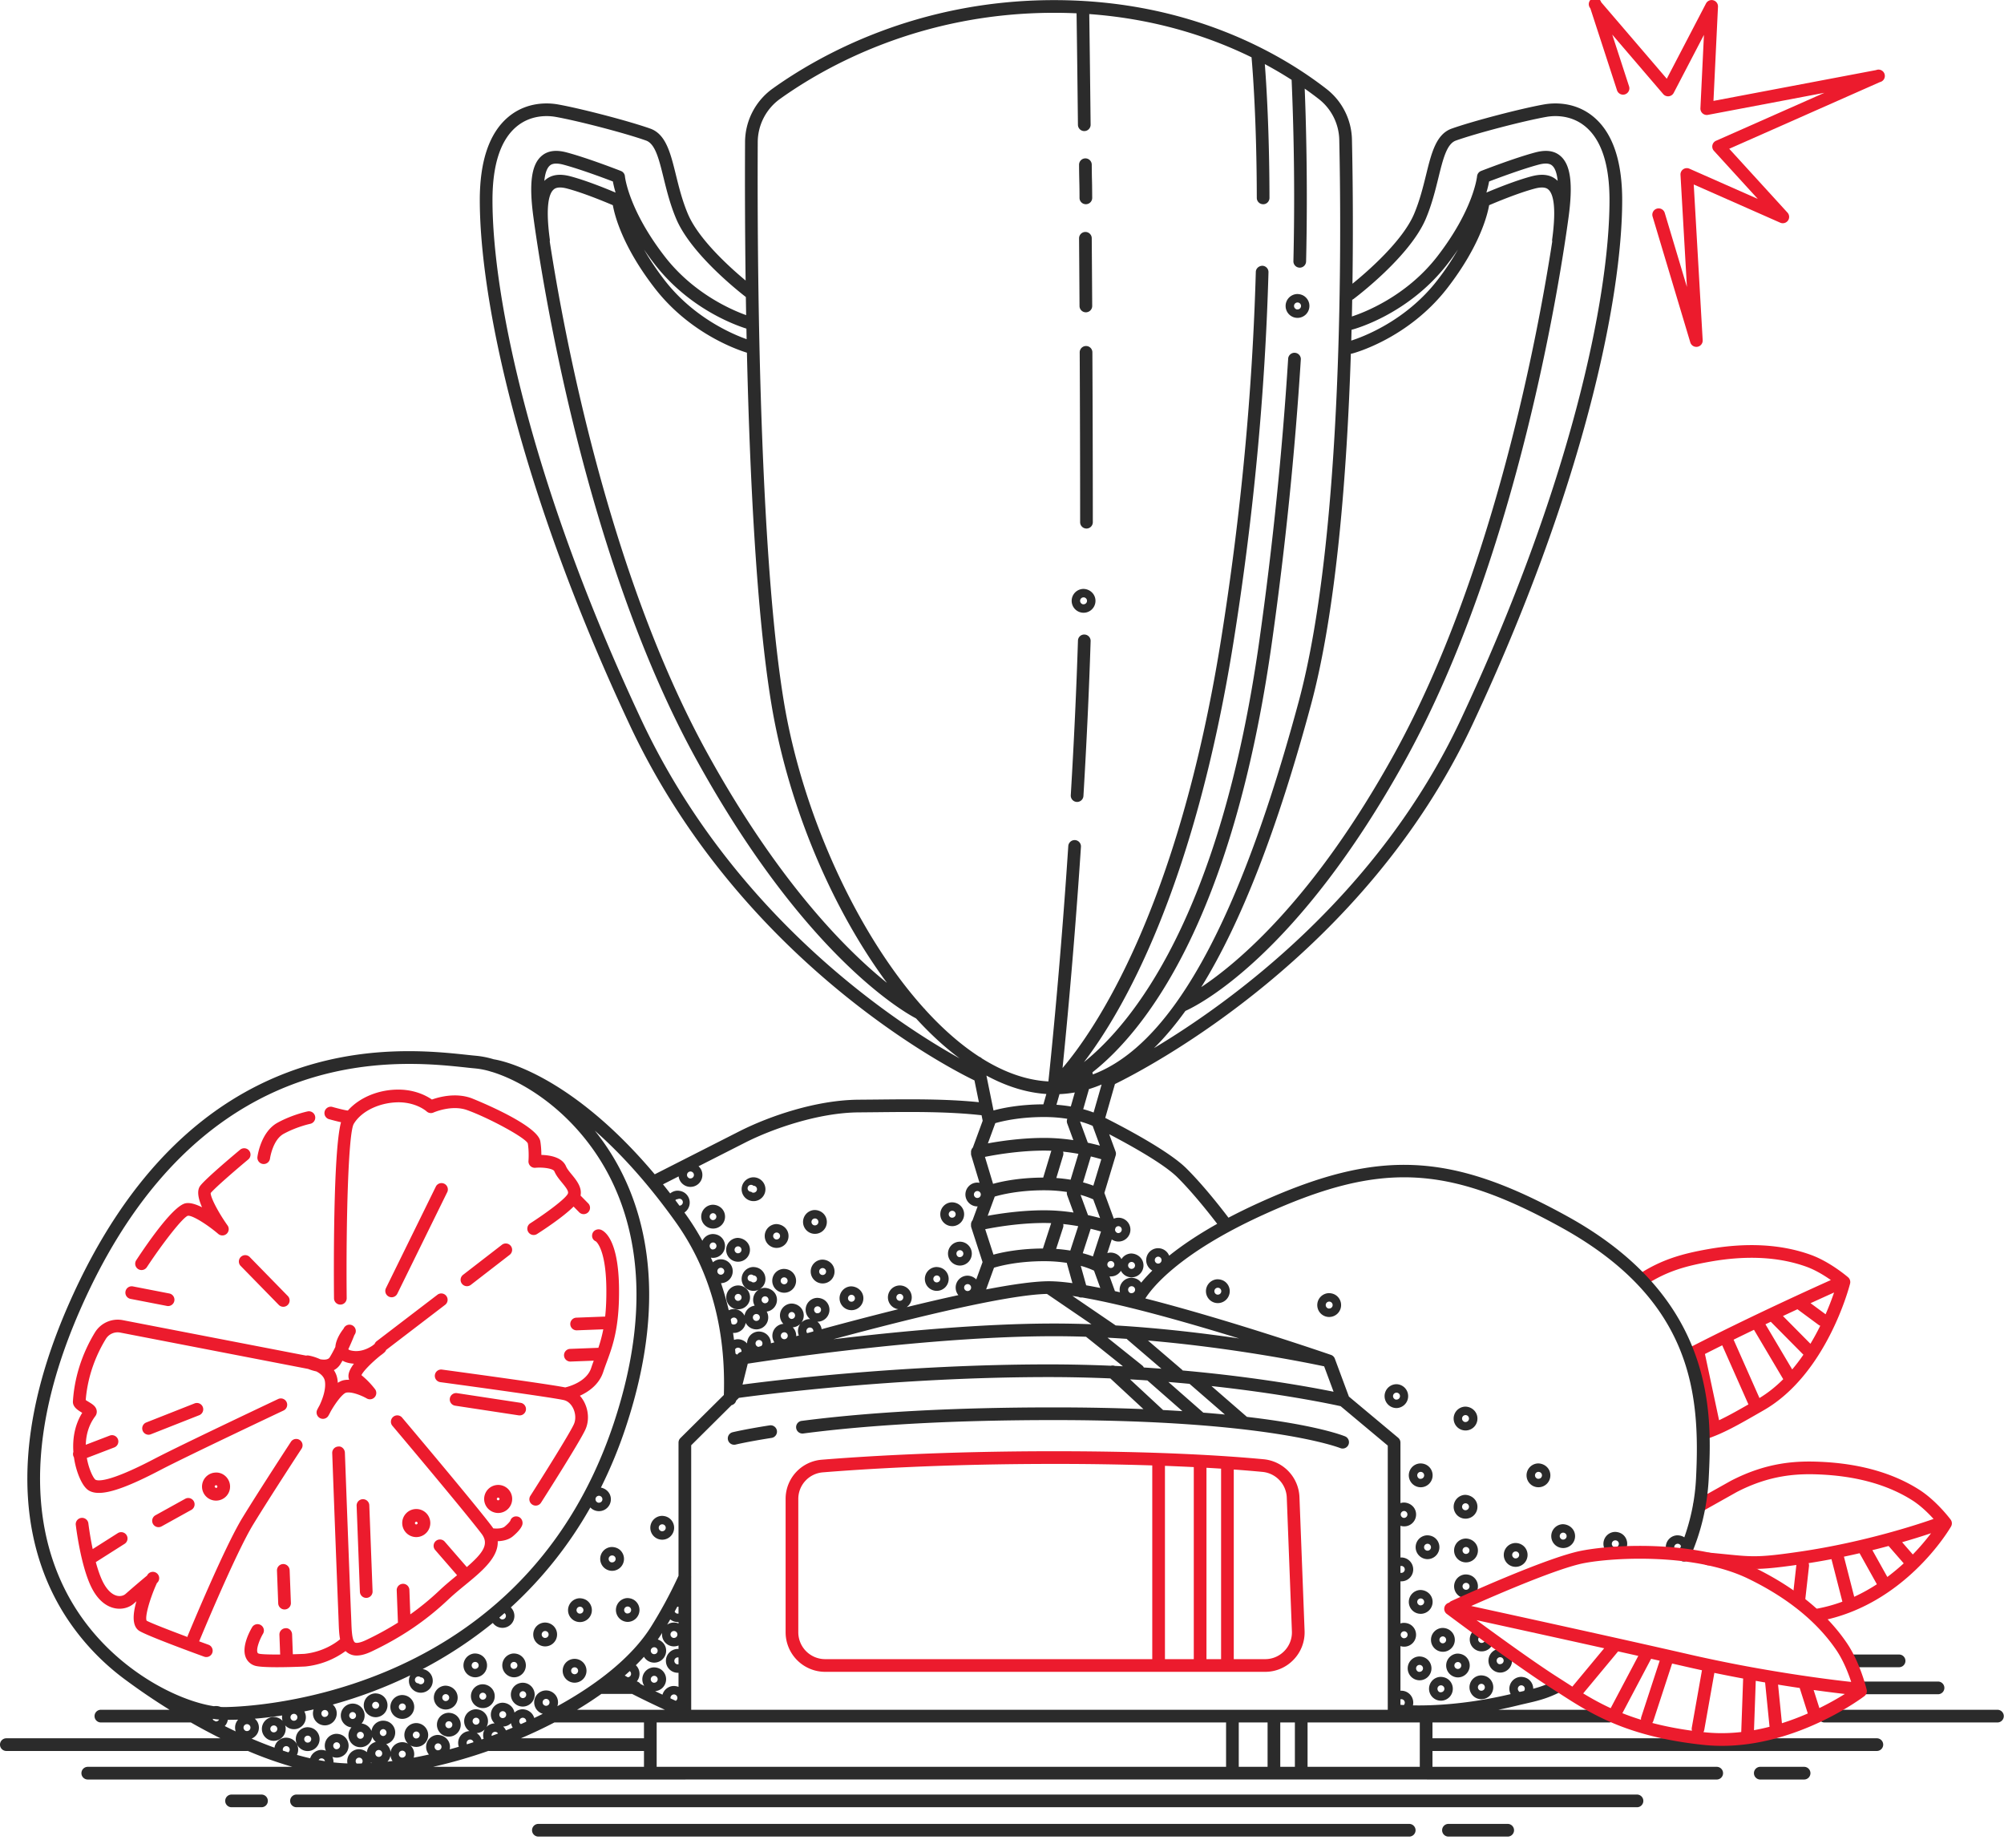 <svg viewBox="0 0 167 154" xmlns="http://www.w3.org/2000/svg" fill-rule="evenodd" clip-rule="evenodd" stroke-linejoin="round" stroke-miterlimit="1.414"><path d="M105.424 139.296H68.761a3.297 3.297 0 0 1-3.293-3.294v-11.098a3.268 3.268 0 0 1 3.021-3.282c3.237-.263 10.056-.706 19.351-.706 8.57 0 14.232.364 17.472.669a3.295 3.295 0 0 1 2.977 3.179l.427 11.134a3.27 3.27 0 0 1-.928 2.397 3.264 3.264 0 0 1-2.364 1.001zm-66.523-8.729c1.39-1.206 1.873-1.925 1.225-2.78-1.446-1.906-7.388-8.947-7.448-9.018a.53.53 0 0 1 .808-.682c.245.29 6.019 7.133 7.482 9.061.05.066.096.131.137.195.313.031.754.021.958-.152.377-.315.463-.483.464-.485.079-.281.364-.42.643-.339.281.079.436.396.356.677-.042.147-.199.467-.784.958-.363.304-.852.397-1.265.41.072 1.365-1.377 2.553-2.69 3.631-.484.397-.984.807-1.436 1.235-1.878 1.772-3.909 3.147-6.389 4.324-.473.224-.883.336-1.235.336a1.287 1.287 0 0 1-.93-.373 6.854 6.854 0 0 1-3.351 1.286c-.453.021-1.433.06-2.348.06-.816 0-1.581-.031-1.874-.132a1.2 1.2 0 0 1-.765-.741c-.333-.925.416-2.236.569-2.489a.53.53 0 0 1 .905.547c-.276.458-.596 1.262-.479 1.584.013.037.031.071.117.1.185.058.9.079 1.776.072l-.062-1.641a.529.529 0 0 1 .508-.549c.291-.035.537.217.548.509l.063 1.661c.324-.008.65-.02.963-.034 1.607-.17 2.659-.952 2.974-1.218-.084-.428-.101-.921-.119-1.426l-.016-.425a4559.13 4559.13 0 0 1-.521-13.658.527.527 0 0 1 .508-.547c.278-.045.537.216.548.509.004.119.443 11.976.52 13.648l.017.436c.023.667.056 1.581.307 1.735.105.062.402.043.924-.205a25.54 25.54 0 0 0 2.653-1.45l-.102-2.687a.527.527 0 0 1 .507-.548.526.526 0 0 1 .549.508l.077 2.037a22.414 22.414 0 0 0 2.432-1.998c.471-.445.976-.86 1.466-1.262l-1.827-2.104a.528.528 0 1 1 .797-.693l1.84 2.117zm63.913-8.128v15.8h2.61c.61 0 1.181-.242 1.606-.68a2.217 2.217 0 0 0 .629-1.625l-.427-11.135a2.236 2.236 0 0 0-2.019-2.161c-.688-.065-1.486-.133-2.399-.199zm-6.792-.342a254.557 254.557 0 0 0-8.182-.124c-9.258 0-16.044.44-19.265.702a2.22 2.22 0 0 0-2.05 2.229v11.098a2.239 2.239 0 0 0 2.236 2.237h27.261v-16.142zm1.057.036v16.106h2.403v-16.002c-.751-.037-1.551-.072-2.403-.104zm3.46.161v15.945h1.218v-15.872c-.389-.025-.794-.05-1.218-.073zm-84.921 14.097a.551.551 0 0 1 .032-.11c.124-.3 3.048-7.368 4.556-9.827 1.49-2.433 4.034-6.317 4.059-6.357a.53.53 0 0 1 .884.579c-.026.039-2.56 3.911-4.042 6.33-1.464 2.388-4.45 9.607-4.48 9.678a.552.552 0 0 1-.034.069c.305.112.573.211.781.286a.528.528 0 1 1-.361.994c-.461-.167-4.536-1.651-5.369-2.127-.646-.371-.596-1.373-.276-2.491l-.191.171c-.415.373-1.009.528-1.59.416-.56-.108-1.357-.503-1.979-1.769-.895-1.825-1.281-5.077-1.298-5.215a.53.53 0 0 1 1.05-.122c.003.018.12 1.009.365 2.171l2.091-1.327a.528.528 0 1 1 .566.892l-2.398 1.522c.159.587.35 1.157.573 1.612.336.684.773 1.11 1.23 1.199.258.048.512-.012.682-.165a83.616 83.616 0 0 1 1.789-1.528.528.528 0 1 1 .819.625c-.608 1.335-1.016 2.831-.857 3.139.391.211 2.002.832 3.398 1.355zm145.512-9.834c-.434-.478-1.073-1.108-1.771-1.551-2.037-1.293-4.627-2.017-7.698-2.153-1.879-.085-4.169.026-6.938 1.466l-2.865 1.608a.53.53 0 0 1-.517-.923l2.88-1.615c3.005-1.563 5.469-1.685 7.486-1.592 3.258.145 6.023.923 8.218 2.317 1.433.909 2.578 2.43 2.626 2.494.126.17.139.398.034.581-.155.268-3.878 6.574-10.989 7.884a.53.53 0 0 1-.616-.423.528.528 0 0 1 .424-.615 12.956 12.956 0 0 0 2.128-.585l-.894-3.484a.56.56 0 0 1-.012-.059 55.77 55.77 0 0 1-1.908.333c.03.077.042.162.032.25l-.341 3.039a.53.53 0 0 1-1.05-.119l.338-3.019c-1.691.24-2.67.331-3.537.331-.74 0-1.398-.066-2.348-.161-.43-.044-.921-.093-1.51-.146a.527.527 0 0 1-.48-.572.533.533 0 0 1 .573-.48c.594.053 1.09.103 1.522.146 2.113.212 2.681.269 6.082-.229 5.513-.807 10.11-2.362 11.131-2.723zM23.712 134.1a.53.53 0 0 1-.528-.509l-.103-2.728a.528.528 0 0 1 .508-.548.537.537 0 0 1 .548.508l.104 2.729a.528.528 0 0 1-.508.547l-.021.001zm6.808-.965a.528.528 0 0 1-.528-.509l-.272-7.14a.529.529 0 1 1 1.056-.041l.272 7.142a.528.528 0 0 1-.508.548h-.02zm125.887-1.136l-1.442-2.585c-.422.097-.857.193-1.304.287l.001.003.856 3.339c.676-.31 1.306-.665 1.889-1.044zm2.236-1.742l-1.261-1.447a65.91 65.91 0 0 1-1.35.349l1.246 2.232c.495-.37.951-.754 1.365-1.134zm2.279-2.51a59.47 59.47 0 0 1-2.411.748l.89 1.023a19.037 19.037 0 0 0 1.521-1.771zm-126.232.323a1.172 1.172 0 0 1-1.17-1.125 1.165 1.165 0 0 1 .311-.839 1.16 1.16 0 0 1 .814-.374 1.164 1.164 0 0 1 1.213 1.124 1.17 1.17 0 0 1-1.124 1.212l-.044.002zm-21.48-.827a.529.529 0 0 1-.257-.991l2.504-1.387a.529.529 0 0 1 .512.924l-2.504 1.388a.524.524 0 0 1-.255.066zm21.478-.455h-.003c-.054.003-.11.064-.108.117.003.062.058.122.117.108a.114.114 0 0 0 .108-.117c-.003-.051-.061-.108-.114-.108zm6.829-.727a1.172 1.172 0 0 1-1.17-1.125 1.17 1.17 0 0 1 1.963-.902 1.171 1.171 0 0 1-.75 2.026l-.043.001zm5.585-10.462c.379-.09 1.795-.497 2.164-1.622.067-.206.139-.406.212-.607l-1.938.074-.02.001a.529.529 0 0 1-.02-1.057l2.364-.09c.153-.454.295-.949.409-1.54l-2.191.083-.021.001a.528.528 0 0 1-.019-1.056l2.388-.091c.072-.667.109-1.446.098-2.383-.041-3.312-.87-3.88-.878-3.886-.27-.11-.378-.409-.267-.679.11-.27.44-.388.71-.279.337.139 1.442.895 1.492 4.83.041 3.308-.524 4.837-1.023 6.187-.101.275-.201.543-.292.821-.344 1.051-1.218 1.654-1.947 1.986.149.166.278.356.383.568.356.722.386 1.559.08 2.239-.471 1.045-3.568 5.895-3.7 6.101a.524.524 0 0 1-.729.162.528.528 0 0 1-.16-.73c.885-1.386 3.261-5.158 3.626-5.967.175-.389.15-.901-.065-1.336-.103-.206-.337-.568-.764-.672l-.008-.002-.017-.004c-.904-.204-7.107-1.063-10.276-1.491a.527.527 0 0 1-.453-.594.526.526 0 0 1 .594-.453c.368.05 8.749 1.181 10.268 1.486zm-29.101 9.431c-.294 0-.574-.11-.792-.311a1.17 1.17 0 0 1 .749-2.026c.635-.04 1.19.48 1.214 1.124.012.312-.098.61-.311.839a1.16 1.16 0 0 1-.814.373l-.046.001zm23.514-.251h-.003a.114.114 0 0 0-.109.117c.003.062.06.118.117.108a.113.113 0 0 0 .108-.117c-.002-.051-.061-.107-.113-.108zm-10.297-12.802a.534.534 0 0 1 .172-.23l5.084-3.886a.529.529 0 0 1 .642.839l-4.939 3.777a.536.536 0 0 1-.13.193c-.017.015-.142.132-.352.278-.763.617-1.435 1.31-1.575 1.629a7.047 7.047 0 0 1 1.138 1.174.529.529 0 0 1-.692.768c-.41-.236-1.233-.576-1.705-.487-.291.055-.88.819-1.308 1.577-.107.217-.189.353-.2.372a.53.53 0 0 1-.925-.51c.047-.095.117-.229.205-.386.245-.515.552-1.355.441-2.01-.064-.379-.382-.638-.71-.808a4.189 4.189 0 0 1-.684-.208l-15.655-3.028a1.149 1.149 0 0 0-1.209.535c-.67 1.096-1.495 2.858-1.672 5.083.07.05.169.11.237.15.313.19.608.369.673.706a.622.622 0 0 1-.116.494c-.561.741-.77 1.585-.789 2.378l1.996-.765a.527.527 0 1 1 .378.987l-2.287.877c.168.946.535 1.67.716 1.81.165.1 1.032.294 4.895-1.727 2.247-1.176 10.255-4.956 10.336-4.995a.529.529 0 0 1 .451.957c-.08.038-8.069 3.809-10.297 4.974-2.457 1.286-4.072 1.893-5.097 1.893-.347 0-.627-.07-.85-.207-.557-.341-.999-1.5-1.174-2.431a7.65 7.65 0 0 1-.054-.326.528.528 0 0 1-.047-.451c-.064-.914.037-2.133.737-3.258l-.019-.011c-.35-.213-.787-.478-.756-.952.161-2.521 1.088-4.512 1.837-5.738a2.226 2.226 0 0 1 2.312-1.021l15.284 2.956a.515.515 0 0 1 .218-.006 3.976 3.976 0 0 1 .696.199c.085.032.174.069.264.111.338.059.659.043.784-.156.164-.262.327-.569.474-.871.049-.695.561-1.367.684-1.519a.528.528 0 1 1 .905.521c-.014.037-.219.568-.511 1.192a.49.49 0 0 0 .219.099c.751.183 1.426-.154 1.791-.398l.184-.144zm-13.215 11.771h-.004a.115.115 0 0 0-.108.117c.003.053.067.086.116.108a.115.115 0 0 0 .079-.035.11.11 0 0 0 .029-.081v-.001a.112.112 0 0 0-.112-.108zm134.568-17.095c-.525-.369-1.268-.831-2.028-1.106-2.271-.821-4.957-.967-7.982-.435-2.092.368-3.642.801-5.378 1.922a.53.53 0 0 1-.574-.888c1.878-1.213 3.6-1.694 5.769-2.075 3.21-.563 6.078-.402 8.524.482 1.596.577 3.043 1.815 3.104 1.867a.527.527 0 0 1 .167.53c-.077.308-1.972 7.551-7.198 10.552l-.283.162c-1.801 1.036-3.102 1.783-4.527 2.247a.53.53 0 0 1-.327-1.005c.143-.047.286-.097.429-.151l-1.183-5.544a.529.529 0 0 1-.164-.993c4.96-2.548 10.342-4.979 11.651-5.565zM12.378 119.541a.529.529 0 0 1-.194-1.02l4.03-1.59a.527.527 0 1 1 .388.983l-4.031 1.589a.506.506 0 0 1-.193.038zm131.141-7.451c-.479.238-.961.479-1.44.723l1.178 5.519c.743-.352 1.528-.792 2.445-1.318l-2.183-4.924zm-100.222 5.841a.539.539 0 0 1-.08-.006l-5.288-.804a.528.528 0 1 1 .16-1.045l5.287.804a.528.528 0 0 1-.079 1.051zm102.867-7.134c-.554.267-1.122.542-1.697.825l2.155 4.861c.729-.44 1.389-.977 1.982-1.57l-.025-.039-2.415-4.077zm-118.342 3.362c.141.211.246.456.294.74.017.104.029.211.034.317.167-.11.339-.189.514-.222.139-.027.284-.038.43-.031a.885.885 0 0 1-.056-.323c.004-.31.186-.664.455-1.017a2.9 2.9 0 0 1-.501-.077 1.783 1.783 0 0 1-.452-.176c-.057.1-.114.195-.172.288a1.356 1.356 0 0 1-.546.501zm119.743-4.031l-.444.211 2.229 3.761c.336-.397.647-.809.934-1.227l-.01-.01-2.709-2.735zm2.221-1.042l-1.207.564 2.29 2.313c.307-.509.579-1.016.82-1.503a.521.521 0 0 1-.144-.075l-1.759-1.299zm3.053-1.395a282.5 282.5 0 0 0-1.958.89l1.252.924a23.06 23.06 0 0 0 .706-1.814zM23.607 108.88a.524.524 0 0 1-.378-.159l-3.198-3.271a.53.53 0 0 1 .756-.739l3.197 3.271a.528.528 0 0 1-.377.898zm-9.592-.06a.51.51 0 0 1-.102-.01l-3.037-.589a.528.528 0 0 1-.418-.619.524.524 0 0 1 .62-.419l3.037.59a.529.529 0 0 1-.1 1.047zm14.352-.121h-.004a.529.529 0 0 1-.529-.523c-.02-2.125-.08-12.226.584-14.674-.35-.075-.751-.184-1.027-.261a.53.53 0 0 1 .288-1.018c.505.144 1.145.299 1.311.306.968-1.097 2.609-1.778 4.321-1.743 1.333.028 2.252.53 2.682.826.596-.212 1.968-.586 3.278-.118.055.019 5.524 2.182 5.756 3.599.067.41.086.818.086 1.135.694.016 1.732.178 2.06.959.084.2.282.442.474.675.378.461.873 1.064.731 1.751l.659.67a.529.529 0 0 1-.754.74l-.484-.492c-.883.887-2.631 2.022-3.035 2.28a.528.528 0 1 1-.568-.89c1.127-.721 2.838-1.953 3.112-2.436.107-.189-.053-.435-.478-.952-.24-.293-.488-.594-.632-.938-.099-.237-.944-.355-1.583-.296a.53.53 0 0 1-.575-.57c0-.008.061-.75-.056-1.465-.248-.509-3.328-2.155-5.067-2.775-1.291-.459-2.775.198-2.79.205a.53.53 0 0 1-.578-.094c-.03-.027-.824-.727-2.261-.757-1.59-.014-3.159.706-3.81 1.802-.447.763-.65 7.982-.587 14.521a.528.528 0 0 1-.524.533zm4.269-.612a.527.527 0 0 1-.473-.762l4.174-8.493a.53.53 0 0 1 .948.466l-4.175 8.493a.527.527 0 0 1-.474.296zm6.276-.922a.529.529 0 0 1-.324-.947l3.238-2.503a.528.528 0 1 1 .646.837l-3.237 2.503a.528.528 0 0 1-.323.11zm-27.117-1.345a.528.528 0 0 1-.441-.819c1.126-1.711 3.162-4.603 4.142-4.75.38-.06.86.097 1.342.341-.326-.738-.451-1.403-.148-1.797.496-.644 3.032-2.762 3.32-3.001a.527.527 0 1 1 .676.812c-1.021.85-2.736 2.33-3.128 2.796-.016.365.625 1.602 1.404 2.7a.528.528 0 0 1-.774.707c-.89-.762-2.149-1.563-2.535-1.513-.456.164-2.142 2.351-3.416 4.286a.528.528 0 0 1-.442.238zm10.183-8.834c-.023 0-.045-.002-.068-.004a.53.53 0 0 1-.457-.592c.011-.084.28-2.08 1.673-2.845 1.229-.674 2.458-.932 2.509-.943a.528.528 0 1 1 .215 1.035c-.012.003-1.131.24-2.215.835-.912.501-1.132 2.037-1.134 2.052a.528.528 0 0 1-.523.462zm119.384-68.085a.528.528 0 0 1-.505-.377l-3.141-10.481a.528.528 0 1 1 1.013-.303l1.848 6.17-.536-9.341a.528.528 0 0 1 .742-.514l5.701 2.519-3.657-4.007a.528.528 0 0 1 .176-.839l9.031-3.996-9.707 1.839a.532.532 0 0 1-.626-.545l.294-6.12-2.521 4.836a.53.53 0 0 1-.87.1l-4.251-4.96 1.403 4.313a.528.528 0 1 1-1.005.327L132.528.693a.529.529 0 1 1 .904-.508l5.466 6.376 3.271-6.276a.53.53 0 0 1 .997.269l-.377 7.853 13.557-2.569a.527.527 0 1 1 .312 1.003l-12.556 5.555 4.854 5.318a.528.528 0 0 1-.603.84l-7.208-3.183.745 12.971a.527.527 0 0 1-.528.559z" fill="#ec1b2d"/><path d="M117.435 153.023H44.866a.527.527 0 1 1 0-1.057h72.569a.528.528 0 0 1 0 1.057zm8.229 0h-4.959a.527.527 0 1 1 0-1.057h4.959a.529.529 0 0 1 0 1.057zm10.775-2.445H24.707a.528.528 0 0 1 0-1.057h111.732a.529.529 0 0 1 0 1.057zm-114.647 0h-2.496a.528.528 0 0 1 0-1.057h2.496a.528.528 0 0 1 0 1.057zm128.526-2.31h-3.666a.53.53 0 0 1 0-1.057h3.666a.529.529 0 1 1 0 1.057zM62.135 23.373a637.978 637.978 0 0 1-.047-11.535 5.515 5.515 0 0 1 2.29-4.45C68.226 4.633 76.391.01 87.84.01c11.473 0 19.151 4.64 22.707 7.407a5.482 5.482 0 0 1 2.116 4.226c.054 2.429.115 6.764.042 11.996 1.22-.988 4.173-3.54 5.138-5.819.467-1.106.75-2.251.999-3.261.446-1.814.833-3.38 2.128-3.842 1.731-.618 5.771-1.676 7.72-2.02.711-.125 2.539-.275 4.119 1.05 1.574 1.321 2.373 3.652 2.373 6.929 0 8.257-3.283 24.083-12.499 43.735-8.954 19.097-26.854 28.482-29.771 29.91l-.808 2.823c1.278.642 5.236 2.693 6.755 4.199 1.46 1.447 2.997 3.432 3.514 4.115a47.372 47.372 0 0 1 2.436-1.193c10.007-4.565 16.037-4.313 25.811 1.083 12.521 6.91 12.032 16.66 11.77 21.898a18.467 18.467 0 0 1-1.567 6.542.527.527 0 0 1-.901.112.96.96 0 0 1-.077.006l-.037.001a.995.995 0 0 1-.729-1.669.99.99 0 0 1 .691-.317c.208 0 .416.054.59.169.565-1.597.892-3.239.975-4.896.347-6.933-.205-14.839-11.225-20.921-9.532-5.262-15.109-5.496-24.863-1.046-7.101 3.239-9.308 6.171-9.801 6.959 6.892 1.759 14.973 4.532 15.467 4.702a.525.525 0 0 1 .296.253l.001.002a.629.629 0 0 1 .03.071l1.168 3.146 4.107 3.433a.53.53 0 0 1 .189.405v5.041c.086-.028.178-.045.272-.049.554.006 1.01.408 1.031.955a.988.988 0 0 1-.264.713.983.983 0 0 1-.691.317l-.04.001a.998.998 0 0 1-.308-.049v2.644l.035-.002.038-.001a.996.996 0 0 1 .729 1.669.984.984 0 0 1-.691.317l-.04.001a.843.843 0 0 1-.071-.003v3.512a.948.948 0 0 1 .272-.049h.013c.266.005.509.086.701.264a.995.995 0 0 1-.637 1.721h-.04a.975.975 0 0 1-.309-.049v3.721l.036-.002a.995.995 0 0 1 1.005 1.221c1.637.032 4.517-.083 8.142-.94a.989.989 0 0 1 .852-1.435c.262.001.517.084.712.264.194.18.307.425.317.691l.001.032a8.433 8.433 0 0 0 1.609-.588.528.528 0 1 1 .462.949c-.998.487-1.81.672-2.669.869-.219.05-.446.102-.684.161-.557.137-1.098.257-1.62.363h9.215a.528.528 0 1 1 0 1.057h-14.709v1.319h37.032a.528.528 0 0 1 0 1.057h-37.032v1.321h23.664a.529.529 0 1 1 0 1.057h-24.102a.403.403 0 0 1-.049-.003c-.014.002-.028.002-.042.002H57.125l-.027.001H7.314a.528.528 0 0 1 0-1.057h17.051a31.816 31.816 0 0 1-3.713-1.325.553.553 0 0 1-.071.004H.528a.528.528 0 0 1 0-1.057h17.845a49.547 49.547 0 0 1-2.469-1.319H8.407a.528.528 0 0 1 0-1.057h5.724a53.209 53.209 0 0 1-3.565-2.414 20.112 20.112 0 0 1-5.095-5.374c-3.013-4.69-5.425-12.985.196-25.863 10.204-23.38 27.524-21.529 33.214-20.921.317.034.597.064.839.085a7.53 7.53 0 0 1 1.431.291c.287.042 3.541.581 8.145 4.332 1.793 1.46 3.555 3.217 5.265 5.249l7.087-3.6c2.477-1.249 6.379-2.593 9.906-2.616l1.512-.013c2.83-.029 5.752-.06 8.509.221l-.37-1.817c-.726-.34-19.15-9.19-28.723-29.606-9.216-19.651-12.499-35.477-12.499-43.736 0-3.276.799-5.606 2.373-6.928 1.58-1.325 3.407-1.176 4.119-1.05 1.948.344 5.988 1.401 7.72 2.02 1.296.462 1.681 2.028 2.128 3.841.249 1.01.532 2.156 1 3.262.887 2.099 3.456 4.425 4.812 5.553zM40.697 145.885a41.979 41.979 0 0 1-4.608 1.326h17.576v-1.321H40.776a.684.684 0 0 1-.079-.005zm65.992-2.371v3.696h1.218v-3.696h-1.218zm-4.516 3.696v-3.696H54.722v3.696h47.451zm16.143-3.696h-9.352v3.696h9.352v-3.696zm-15.086 0v3.696h2.402v-3.696h-2.402zm-73.092 3.419l.002-.003a.293.293 0 0 0 .077-.207.29.29 0 0 0-.289-.277h-.011a.288.288 0 0 0-.192.493l.413-.006zm19.43-52.726c.389.484.766.999 1.125 1.547 2.773 4.227 5.276 11.678 1.453 23.167a38.2 38.2 0 0 1-2.07 5.024c.455.091.811.455.829.933a.984.984 0 0 1-.264.713.986.986 0 0 1-.691.317l-.039.001a.983.983 0 0 1-.673-.265l-.044-.043a33.765 33.765 0 0 1-6.626 8.33.99.99 0 0 1-.66 1.698l-.039.001a.988.988 0 0 1-.801-.408 35.312 35.312 0 0 1-5.846 3.843.984.984 0 0 1 .84.94.994.994 0 0 1-.954 1.03l-.04.001a.981.981 0 0 1-.673-.265.978.978 0 0 1-.317-.69.987.987 0 0 1 .109-.493 37.907 37.907 0 0 1-6.456 2.434l.015.013a.995.995 0 0 1-.637 1.721l-.038.001a.995.995 0 0 1-.934-1.331c-.261.06-.52.117-.777.17a.99.99 0 0 1-.137 1.162.975.975 0 0 1-.691.317l-.039.001a.983.983 0 0 1-.73-.322.994.994 0 0 1-.91 1.289h-.01l-.02.001h-.01a.983.983 0 0 1-.673-.265.994.994 0 0 1 .637-1.721 1.022 1.022 0 0 1 .77.321.969.969 0 0 1-.033-.449 32.27 32.27 0 0 1-2.283.27.965.965 0 0 1 .344.705.988.988 0 0 1-.607.955c.625.269 1.262.522 1.906.755a.989.989 0 0 1 .943-.833c.262-.002.518.084.712.264.195.18.307.425.317.691a.987.987 0 0 1-.102.48c.368.103.736.198 1.103.282a.994.994 0 0 1 .911-.698c.14.001.275.024.4.071a.993.993 0 0 1 .863-1.412c.263.002.518.084.712.265a.993.993 0 0 1-.637 1.72l-.037.001c-.127 0-.248-.024-.36-.067a.96.96 0 0 1 .089.462c.374.043.764.071 1.166.086a.994.994 0 0 1 .936-1.185c.263.002.504.094.686.247a.987.987 0 0 1 .746-.857.993.993 0 0 1-.306-.414.986.986 0 0 1-.946.858l-.04.001a.985.985 0 0 1-.673-.265.989.989 0 0 1-.066-1.388.98.98 0 0 1-.574-.26.995.995 0 0 1 .637-1.721.998.998 0 0 1 1.03.954v.001a.993.993 0 0 1-.253.702c.372.046.692.287.826.626a.995.995 0 0 1 .946-.862c.272 0 .519.083.714.264.194.18.307.425.317.69a.997.997 0 0 1-.752 1.002l.056.047a.987.987 0 0 1 .31.604.993.993 0 0 1 1.466-.684.994.994 0 0 1 .637-1.721 1 1 0 0 1 1.03.955.989.989 0 0 1-.955 1.03h-.039a.98.98 0 0 1-.492-.131l.004.004a.99.99 0 0 1 .318.69v.001c.004.115-.012.227-.044.332.42-.079.845-.166 1.272-.262a.993.993 0 0 1 .721-1.633h.007c.544.007 1.003.411 1.024.955.003.085-.005.168-.022.247.253-.069.506-.14.759-.215a.988.988 0 0 1 .885-1.307.98.98 0 0 1-.438-.787.993.993 0 0 1 .955-1.03c.262.003.517.083.712.264.194.18.307.425.317.69a.99.99 0 0 1-.127.527.987.987 0 0 1 .679-.306h.003a.994.994 0 0 1 .637-1.72c.503-.002.933.343 1.017.823a.99.99 0 0 1 .652-.278c.469.002.874.299.994.727.24-.114.478-.231.714-.349a.995.995 0 0 1-.455-1.63.997.997 0 0 1 1.402-.054.987.987 0 0 1 .267 1.048c3.363-1.843 6.206-4.103 7.771-6.566a37.544 37.544 0 0 0 2.324-4.3v-11.093c0-.141.055-.275.155-.375l3.623-3.595c.182-5.585-1.178-10.445-4.045-14.448-2.148-3-4.4-5.542-6.708-7.573zm-18.593 52.688a.7.7 0 0 1-.06-.048.816.816 0 0 1-.007.052l.067-.004zm1.739-.169a.982.982 0 0 1-.174-.448.987.987 0 0 1-.248.492l-.008.008c.143-.016.286-.033.43-.052zm-5.634.016a.282.282 0 0 0-.089-.16.278.278 0 0 0-.194-.077l-.011.001a.283.283 0 0 0-.238.141c.177.034.355.066.532.095zm6.445-.878l-.011.001a.286.286 0 0 0-.278.299c.006.159.148.301.3.277a.29.29 0 0 0 .277-.299.286.286 0 0 0-.093-.201.287.287 0 0 0-.195-.077zm-1.961-.057l-.012.001a.286.286 0 0 0-.277.299.289.289 0 0 0 .289.277l.01-.001a.283.283 0 0 0 .201-.092.289.289 0 0 0-.211-.484zm-7.536.197a.288.288 0 0 0-.173-.518h-.011a.287.287 0 0 0-.278.3.301.301 0 0 0 .012.073c.15.049.3.098.45.145zm1.613-.107a.984.984 0 0 1-.674-.265.994.994 0 0 1 .637-1.721c.272.001.518.084.713.265a.994.994 0 0 1-.637 1.72l-.039.001zm10.863-.641l-.011.001a.289.289 0 0 0-.277.299.284.284 0 0 0 .093.2c.056.052.13.09.206.076a.289.289 0 0 0 .278-.298.29.29 0 0 0-.289-.278zm-8.445-.092l-.011.001a.286.286 0 0 0-.278.3c.006.158.15.305.3.276a.289.289 0 0 0-.011-.577zm11.398-.004a.288.288 0 0 0-.282-.225h-.011a.286.286 0 0 0-.2.093.278.278 0 0 0-.076.206.27.27 0 0 0 .022.101c.182-.057.365-.115.547-.175zm-13.814-.545l-.012.001a.288.288 0 0 0-.185.5.262.262 0 0 0 .207.076.288.288 0 0 0-.01-.577zm14.662.258a.99.99 0 0 1 .085-.779.98.98 0 0 1-.668.305.985.985 0 0 1 .404.536l.179-.062zm-10.273-.578l-.011.001a.288.288 0 0 0-.185.5.27.27 0 0 0 .207.076.287.287 0 0 0 .277-.299.289.289 0 0 0-.288-.278zm4.656-.025h-.01a.29.29 0 0 0-.185.5c.057.052.126.09.207.076a.286.286 0 0 0 .277-.299.288.288 0 0 0-.289-.277zm8.718.563h10.259v-1.319H46.2a40.4 40.4 0 0 1-2.794 1.319zm-6.035-2.124c.266.003.514.085.707.264a.994.994 0 0 1-.637 1.721h-.01l-.02.001h-.01a.981.981 0 0 1-.673-.265.994.994 0 0 1 .637-1.721h.006zm-5.429 1.358l-.011.001a.29.29 0 0 0-.278.3.286.286 0 0 0 .093.2.271.271 0 0 0 .206.076.29.29 0 0 0-.01-.577zm9.56.368a.282.282 0 0 0-.247-.141l-.011.001a.29.29 0 0 0-.273.339c.177-.065.354-.132.531-.199zm-18.686-.673l-.012.001a.288.288 0 0 0-.185.499.26.26 0 0 0 .206.076.288.288 0 0 0-.009-.576zm-2.972-.482c-.276.009-.545.014-.807.014l-.052-.001a.98.98 0 0 1-.253.52l-.002.001c.299.151.603.299.911.445a.99.99 0 0 1 .203-.979zm.738.375h-.011a.29.29 0 0 0-.277.3.284.284 0 0 0 .093.2.255.255 0 0 0 .206.076.283.283 0 0 0 .201-.092.286.286 0 0 0 .077-.207.29.29 0 0 0-.289-.277zm22.145.289a.979.979 0 0 1-.142-.367.985.985 0 0 1-.652.278h-.003a.996.996 0 0 1 .231.321c.189-.076.378-.154.566-.232zm-5.324-.531l-.011.001a.288.288 0 0 0-.185.499.254.254 0 0 0 .206.076.288.288 0 0 0-.01-.576zm2.271-.294l-.012.001a.287.287 0 0 0-.185.499c.056.052.128.089.206.076a.283.283 0 0 0 .201-.092.289.289 0 0 0-.21-.484zm4.174.336a.288.288 0 1 0-.441.196c.148-.064.295-.13.441-.196zm122.606.059h-14.438a.529.529 0 0 1 0-1.057h14.438a.528.528 0 1 1 0 1.057zm-148.729-.302c.011.042.031.08.059.113l.194.103.036-.002a.287.287 0 0 0 .245-.154 7.723 7.723 0 0 1-.534-.06zm6.769-.418l-.01.001a.288.288 0 0 0-.185.5.259.259 0 0 0 .206.076.283.283 0 0 0 .201-.092.286.286 0 0 0 .077-.207.29.29 0 0 0-.289-.278zm4.897-.147l-.011.001a.289.289 0 0 0-.277.299.284.284 0 0 0 .093.2c.056.053.125.089.206.077a.289.289 0 0 0-.011-.577zm4.132.568a.989.989 0 0 1-.991-.956.995.995 0 0 1 .954-1.03c.267-.004.518.084.713.264a.99.99 0 0 1 .318.69v.001a.995.995 0 0 1-.955 1.03l-.039.001zm8.372-.641h-.011a.29.29 0 0 0-.185.5.264.264 0 0 0 .207.076.287.287 0 0 0 .277-.299.288.288 0 0 0-.288-.277zm-10.593.502a.993.993 0 0 1-.039-1.985c.27 0 .518.084.713.264a.995.995 0 0 1-.637 1.721h-.037zm-4.231-.601l-.011.001a.29.29 0 0 0-.278.299c.007.158.143.31.3.277a.29.29 0 0 0 .277-.299.286.286 0 0 0-.093-.201.287.287 0 0 0-.195-.077zm6.454-.542l-.011.001a.29.29 0 0 0-.278.299.284.284 0 0 0 .093.2.257.257 0 0 0 .206.076.288.288 0 0 0-.01-.576zm19.149-.797h-2.559a30.68 30.68 0 0 1-2.024 1.321h7.316a72.021 72.021 0 0 1-2.733-1.321zm39.854-26.288c-1.644-.07-3.356-.111-5.118-.111-12.846 0-24.304 1.521-25.833 1.732l-.228.227a.527.527 0 0 1-.385.382l-3.364 3.341v10.935a.524.524 0 0 1 0 .097v11.006h58.047v-22.011l-3.927-3.283c-.739-.164-4.794-1.026-10.764-1.676l2.954 2.565.001.001c5.828.681 8.038 1.565 8.183 1.625a.528.528 0 0 1-.403.976c-.057-.023-5.915-2.334-23.851-2.334-8.188 0-15.227.376-20.923 1.12a.53.53 0 0 1-.137-1.05c5.741-.747 12.827-1.127 21.06-1.127 2.759 0 5.234.053 7.447.144l-2.759-2.559zm-55.384 27.587a.985.985 0 0 1-.674-.265.995.995 0 0 1 .637-1.721c.555.004 1.009.408 1.03.955a.987.987 0 0 1-.955 1.03l-.038.001zm-5.842-.64h-.012a.287.287 0 0 0-.277.3.288.288 0 0 0 .289.277l.01-.001a.288.288 0 0 0-.01-.576zm8.931.522a.981.981 0 0 1-.673-.265.994.994 0 0 1 .637-1.72c.546-.005 1.009.408 1.03.954a.988.988 0 0 1-.264.714.983.983 0 0 1-.691.317h-.039zm.627-53.047a6.56 6.56 0 0 0-1.234-.247 41.319 41.319 0 0 1-.857-.088c-1.128-.12-2.731-.291-4.649-.291-7.432 0-19.621 2.567-27.484 20.585-5.434 12.45-3.149 20.395-.275 24.87 3.2 4.983 8.393 7.6 11.471 8.061a.845.845 0 0 1 .133-.014l.033-.001h.007c.135.001.263.028.38.076.095.006.187.01.276.012.232-.005 24.563.152 32.483-23.645 3.689-11.088 1.31-18.223-1.335-22.255-2.691-4.102-6.387-6.287-8.836-7.03a.544.544 0 0 1-.113-.033zm2.704 52.921a.995.995 0 0 1-.729-1.669.993.993 0 0 1 1.72.637v.001a.994.994 0 0 1-.954 1.03l-.037.001zm1.944-.641h-.011a.287.287 0 0 0-.278.299.29.29 0 0 0 .289.278l.01-.001a.287.287 0 0 0 .277-.298v-.001a.288.288 0 0 0-.287-.277zm71.477.513l.004-.004a.289.289 0 0 0 .077-.207v-.001a.29.29 0 0 0-.289-.277h-.01a.26.26 0 0 0-.063.01v.46c.083.007.177.013.281.019zm-79.841-.91l-.01.001a.288.288 0 0 0-.185.5c.057.052.128.088.207.076a.283.283 0 0 0 .2-.092.289.289 0 0 0-.212-.485zm19.172.558a.289.289 0 0 0-.152-.533l-.012.001a.288.288 0 0 0-.275.33l.439.202zm63.762-.01a.995.995 0 0 1-.729-1.668.983.983 0 0 1 .691-.317c.263.001.518.084.712.264a.995.995 0 0 1-.637 1.721h-.037zm-79.844-.665h-.011a.289.289 0 0 0-.184.5c.056.052.129.089.206.076a.283.283 0 0 0 .201-.092.286.286 0 0 0 .077-.207.29.29 0 0 0-.289-.277zm83.213.54a.984.984 0 0 1-.674-.265.994.994 0 0 1 .637-1.72c.274.002.519.083.713.264a.994.994 0 0 1-.637 1.72l-.039.001zm-79.883-.667l-.011.001a.289.289 0 0 0 .011.576l.01-.001a.287.287 0 0 0 .185-.499.284.284 0 0 0-.195-.077zm11.615-4.858l-.068.107a13.02 13.02 0 0 1-.294.442c.389.13.678.468.694.898a.985.985 0 0 1-.264.713.983.983 0 0 1-.691.317l-.04.001a.985.985 0 0 1-.853-.488c-.215.237-.44.472-.675.704.187.18.295.419.304.678a.983.983 0 0 1-.226.671.527.527 0 0 1 .309.213l.316.159a.995.995 0 0 1 .789-1.542c.272.002.519.084.714.264a.996.996 0 0 1-.601 1.719l.614.291a.996.996 0 0 1 .918-.724c.149.001.289.025.418.077v-1.178l-.021.001-.04.001a.985.985 0 0 1-.674-.265.995.995 0 0 1 .637-1.721c.033 0 .066.002.098.004v-.292a1.017 1.017 0 0 1-.343.074l-.039.001a.983.983 0 0 1-.673-.265.982.982 0 0 1-.309-.86zm106.346 5.111h-6.199a.529.529 0 1 1 0-1.057h6.199a.529.529 0 0 1 0 1.057zm-41.447-.742h-.011a.287.287 0 0 0-.278.3c.007.158.138.312.3.276a.289.289 0 0 0 .277-.299.284.284 0 0 0-.093-.2.282.282 0 0 0-.195-.077zm6.923.468a.287.287 0 0 0-.224-.468h-.012a.287.287 0 0 0-.277.3.314.314 0 0 0 .15.251l.298-.068.065-.015zm-3.552-.594l-.011.001a.289.289 0 0 0-.186.5.262.262 0 0 0 .207.076.288.288 0 0 0 .185-.5.29.29 0 0 0-.195-.077zm-88.379-.54l-.011.001a.288.288 0 1 0-.185.5.26.26 0 0 0 .206.076.29.29 0 0 0 .186-.5.291.291 0 0 0-.196-.077zm19.449-.126h-.011a.291.291 0 0 0-.278.3.284.284 0 0 0 .093.2.252.252 0 0 0 .206.076.29.29 0 0 0 .278-.299.284.284 0 0 0-.093-.2.282.282 0 0 0-.195-.077zm-6.637.573a.995.995 0 0 1-.729-1.669.993.993 0 0 1 .691-.317.989.989 0 0 1 1.03.955.995.995 0 0 1-.954 1.03l-.038.001zm70.414-.201a.993.993 0 0 1-.038-1.985c.268 0 .518.083.712.263a.987.987 0 0 1 .318.691.985.985 0 0 1-.264.713.983.983 0 0 1-.69.318h-.038zm3.191-.239a.994.994 0 0 1-.038-1.986c.26.002.518.084.713.265a.994.994 0 0 1-.637 1.72l-.038.001zm-78.657-.009a.994.994 0 0 1-.038-1.986c.271 0 .517.083.711.264.195.18.308.425.318.69a.988.988 0 0 1-.264.714.982.982 0 0 1-.69.317l-.037.001zm-3.235 0a.994.994 0 0 1-.038-1.986c.266 0 .517.084.712.265.194.18.307.424.317.689v.001a.994.994 0 0 1-.954 1.03l-.037.001zm12.882-.519c-.135.125-.273.248-.413.371.076.044.161.093.255.145a.287.287 0 0 0 .27-.298v-.001a.284.284 0 0 0-.112-.217zm-4.595-.314l-.011.001a.282.282 0 0 0-.201.091.29.29 0 0 0 .212.485l.011-.001a.288.288 0 0 0-.011-.576zm77.129.441a.994.994 0 0 1-.038-1.986c.261.001.517.084.712.264a.994.994 0 0 1-.637 1.721l-.037.001zm-6.715-.641h-.011a.286.286 0 0 0-.277.299c.006.159.15.309.299.277a.283.283 0 0 0 .2-.092.282.282 0 0 0 .077-.206v-.001a.292.292 0 0 0-.093-.201.281.281 0 0 0-.195-.076zm3.191-.24l-.011.001a.29.29 0 0 0-.278.299.29.29 0 0 0 .289.277h.011a.29.29 0 0 0 .185-.5.291.291 0 0 0-.196-.077zm-81.892-.009l-.011.001a.283.283 0 0 0-.201.092.286.286 0 0 0-.077.207c.006.159.143.304.299.277a.288.288 0 0 0-.01-.577zm3.235 0l-.012.001a.283.283 0 0 0-.2.092.282.282 0 0 0-.077.207c.005.159.145.304.299.277a.284.284 0 0 0 .2-.093.28.28 0 0 0 .077-.205v-.001a.286.286 0 0 0-.093-.201.282.282 0 0 0-.194-.077zm115.428.441h-3.891a.529.529 0 0 1 0-1.057h3.891a.528.528 0 0 1 0 1.057zm-101.715-.812a.288.288 0 0 0-.059-.006l-.011.001a.29.29 0 0 0-.278.299.284.284 0 0 0 .093.2.257.257 0 0 0 .206.077.386.386 0 0 0 .049-.006v-.565zm68.468-.021l-.012.001a.29.29 0 0 0-.201.091.289.289 0 0 0-.076.208c.005.158.148.317.299.276a.287.287 0 0 0-.01-.576zm-70.493-.831l-.011.001a.289.289 0 0 0-.277.299.284.284 0 0 0 .093.2.255.255 0 0 0 .206.076.282.282 0 0 0 .201-.091.29.29 0 0 0-.212-.485zm65.722.377a.983.983 0 0 1-.673-.265.982.982 0 0 1-.317-.69.988.988 0 0 1 .954-1.03c.555-.007 1.009.408 1.03.954a.984.984 0 0 1-.264.713.983.983 0 0 1-.691.318h-.039zm3.23-.032a.985.985 0 0 1-.673-.265.987.987 0 0 1-.317-.691.99.99 0 0 1 .955-1.029c.262.003.518.084.713.264a.989.989 0 0 1 .052 1.403.982.982 0 0 1-.69.317l-.04.001zm-78.042-.416a.983.983 0 0 1-.673-.265.978.978 0 0 1-.317-.69.989.989 0 0 1 .954-1.03 1.02 1.02 0 0 1 .713.264c.194.18.307.425.317.69a.984.984 0 0 1-.264.713.986.986 0 0 1-.691.317l-.039.001zm74.813-.833h-.01a.288.288 0 0 0-.185.5.253.253 0 0 0 .206.076.289.289 0 0 0-.011-.576zm3.232-.032l-.011.001a.282.282 0 0 0-.201.091.293.293 0 0 0-.077.207.284.284 0 0 0 .093.2.258.258 0 0 0 .206.077.283.283 0 0 0 .201-.092.286.286 0 0 0-.016-.407.282.282 0 0 0-.195-.077zm-6.458-.392h-.011a.291.291 0 0 0-.278.3.284.284 0 0 0 .093.2c.056.052.126.088.206.076a.29.29 0 0 0 .185-.5.286.286 0 0 0-.195-.076zm-71.585-.024h-.011a.289.289 0 0 0-.277.3.278.278 0 0 0 .092.199.258.258 0 0 0 .206.076.285.285 0 0 0 .278-.298.29.29 0 0 0-.092-.201.29.29 0 0 0-.196-.076zm10.734 0h-.012a.287.287 0 0 0-.185.499c.056.052.13.085.206.076a.285.285 0 0 0 .278-.298.29.29 0 0 0-.092-.201.29.29 0 0 0-.195-.076zm-.309-.969c-.085.149-.171.295-.257.44a.982.982 0 0 1 .945-.099v-.118l-.021.001h-.04a.983.983 0 0 1-.627-.224zm-7.526.224a.987.987 0 0 1-.991-.955.994.994 0 0 1 .954-1.03c.272.004.519.084.713.264a.994.994 0 0 1-.637 1.721h-.039zm3.972-.014a.994.994 0 0 1-.039-1.986c.268-.002.519.084.713.265a.994.994 0 0 1-.637 1.72l-.037.001zm-10.261-.733c-.142.124-.283.246-.425.366.015.03.035.057.061.08.055.053.13.088.205.076a.283.283 0 0 0 .201-.092.285.285 0 0 0 .077-.206v-.001a.29.29 0 0 0-.119-.223zm76.349.059a.985.985 0 0 1-.673-.265.995.995 0 0 1 .637-1.72c.551-.002 1.01.408 1.031.954a.996.996 0 0 1-.955 1.031h-.04zm-61.846-.587a.288.288 0 0 0-.059-.006h-.011a.417.417 0 0 0-.035.004l-.218.403a.294.294 0 0 0 .068.093c.056.052.128.09.206.076a.2.2 0 0 0 .049-.006v-.564zm-8.212-.006h-.011a.29.29 0 0 0-.186.5c.057.052.13.09.207.076a.287.287 0 0 0 .185-.499.282.282 0 0 0-.195-.077zm3.97-.015l-.012.001a.288.288 0 0 0-.277.299c.005.158.15.308.299.277a.288.288 0 0 0-.01-.577zm66.09-.673h-.011a.29.29 0 0 0-.277.3.284.284 0 0 0 .093.2c.056.052.131.09.206.076a.29.29 0 0 0 .278-.299.29.29 0 0 0-.289-.277zm3.777-.015a.995.995 0 0 1-.729-1.669.993.993 0 0 1 .691-.317c.268 0 .518.084.712.265.194.18.307.424.317.689v.001a.994.994 0 0 1-.954 1.03l-.037.001zm0-1.282l-.011.001a.283.283 0 0 0-.201.092.286.286 0 0 0-.077.207.29.29 0 0 0 .289.277h.01a.288.288 0 0 0-.01-.577zm-5.464-.839a.197.197 0 0 0 .084.004.282.282 0 0 0 .201-.091.29.29 0 0 0-.212-.485l-.011.001a.258.258 0 0 0-.062.009v.562zm-65.694-.164a.995.995 0 0 1-.729-1.669.99.99 0 0 1 .691-.317c.266.003.518.084.712.264a.995.995 0 0 1-.637 1.721l-.037.001zm75.293-.333a.981.981 0 0 1-.673-.265.995.995 0 0 1 .637-1.721 1.02 1.02 0 0 1 .713.264.992.992 0 0 1 .317.69v.001a.995.995 0 0 1-.954 1.03l-.04.001zm-75.293-.949l-.011.001a.282.282 0 0 0-.201.091.29.29 0 0 0-.077.208c.006.158.145.3.3.276a.288.288 0 0 0-.011-.576zm71.155.577a.983.983 0 0 1-.673-.265.986.986 0 0 1-.317-.69.991.991 0 0 1 .954-1.031c.553-.004 1.009.408 1.03.954v.001a.987.987 0 0 1-.954 1.03l-.04.001zm-3.204-.269a.996.996 0 0 1-.729-1.669.995.995 0 0 1 .691-.317c.264 0 .518.084.713.265a.995.995 0 0 1-.637 1.72l-.038.001zm7.344-.641l-.011.001a.287.287 0 0 0-.185.499c.055.052.127.089.206.076a.288.288 0 0 0-.01-.576zm8.306.357a.995.995 0 0 1-.729-1.669.993.993 0 0 1 .691-.317c.262 0 .518.084.713.264a.995.995 0 0 1-.637 1.721l-.038.001zm-12.445-.729l-.01.001a.286.286 0 0 0-.277.299.29.29 0 0 0 .092.201.263.263 0 0 0 .207.076.287.287 0 0 0 .277-.299.29.29 0 0 0-.289-.278zm-3.205-.269l-.011.001a.289.289 0 0 0-.278.299.29.29 0 0 0 .289.277h.011a.29.29 0 0 0 .277-.299.286.286 0 0 0-.093-.201.287.287 0 0 0-.195-.077zm21.121.2a.29.29 0 0 0-.274-.2l-.011.001a.283.283 0 0 0-.201.092.286.286 0 0 0-.077.207.29.29 0 0 0 .289.277h.011a.29.29 0 0 0 .12-.032c.049-.114.096-.23.143-.345zm-9.85-1.829c.548.009 1.003.41 1.024.955a.987.987 0 0 1-.264.713.984.984 0 0 1-.691.317h-.039a.988.988 0 0 1-.99-.955.993.993 0 0 1 .954-1.03h.006zm4.379 1.345l-.011.001a.288.288 0 0 0 .011.576l.011-.001a.288.288 0 0 0-.011-.576zm-79.428-.055a.984.984 0 0 1-.674-.265.994.994 0 0 1 .637-1.72c.268-.001.518.084.713.264.194.18.307.425.317.69v.001a.994.994 0 0 1-.954 1.03h-.039zm75.08-.586h-.011a.289.289 0 0 0-.183.5.254.254 0 0 0 .205.076.28.28 0 0 0 .201-.092.285.285 0 0 0 .077-.206v-.001a.29.29 0 0 0-.289-.277zm-75.078-.695h-.012a.288.288 0 0 0-.185.5c.056.051.13.086.206.076a.288.288 0 0 0-.009-.576zm66.94-.47a.985.985 0 0 1-.673-.265.996.996 0 0 1 .637-1.721c.545.014 1.01.408 1.03.955a.987.987 0 0 1-.954 1.03l-.04.001zm-5.111-.641l-.011.001a.289.289 0 0 0-.277.299.284.284 0 0 0 .093.2.254.254 0 0 0 .206.076.289.289 0 0 0-.011-.576zm5.113-.641l-.011.001a.289.289 0 0 0-.185.5c.057.052.132.087.207.076a.29.29 0 0 0 .278-.299.29.29 0 0 0-.289-.278zm-72.215-.626l-.01.001a.286.286 0 0 0-.277.299.29.29 0 0 0 .092.201c.056.052.13.088.206.076a.286.286 0 0 0 .278-.298v-.001a.29.29 0 0 0-.289-.278zm68.481-.709a.995.995 0 0 1-.729-1.669.984.984 0 0 1 .691-.317c.271-.002.517.083.711.263a.987.987 0 0 1 .318.691.984.984 0 0 1-.264.713.983.983 0 0 1-.69.318l-.037.001zm9.781-1.987c.549.007 1.003.411 1.023.955a.994.994 0 0 1-.954 1.03h-.015l-.009.001h-.015a.989.989 0 0 1-.991-.956.994.994 0 0 1 .954-1.03h.007zm-9.781.705h-.011a.287.287 0 0 0-.278.299c.006.159.149.315.299.277a.287.287 0 0 0 .277-.298v-.001a.284.284 0 0 0-.093-.2.282.282 0 0 0-.194-.077zm9.811-.001l-.01.001a.288.288 0 0 0-.185.499c.057.053.13.088.207.076a.287.287 0 0 0-.012-.576zm-67.023-2.26a.529.529 0 0 1-.127-1.043c.042-.009 1.037-.252 3.085-.572a.533.533 0 0 1 .604.441.53.53 0 0 1-.442.604c-1.994.312-2.984.552-2.994.555a.555.555 0 0 1-.126.015zm60.944-1.189a.983.983 0 0 1-.673-.265.995.995 0 0 1 .637-1.721c.545-.007 1.01.408 1.03.955a.987.987 0 0 1-.955 1.03l-.039.001zm.001-1.282l-.01.001a.288.288 0 0 0-.185.5c.056.052.125.09.207.076a.287.287 0 0 0 .277-.299.289.289 0 0 0-.289-.278zm-24.761-2.758l2.911 2.555c.629.049 1.228.102 1.799.157l-2.946-2.557c-.574-.054-1.162-.106-1.764-.155zm-3.195-.218l2.754 2.555c.554.029 1.09.06 1.609.093l-2.918-2.559c-.474-.032-.956-.062-1.445-.089zm22.202 2.39a.983.983 0 0 1-.673-.265.994.994 0 0 1 .637-1.721l.037-.001a.994.994 0 0 1 .039 1.986l-.04.001zm.001-1.282l-.01.001a.288.288 0 0 0-.185.499c.056.052.128.09.206.076a.288.288 0 0 0-.011-.576zm-20.709-4.345l2.813 2.41c.03.026.058.055.081.087 6.106.546 10.685 1.388 12.574 1.771l-.786-2.116c-1.353-.288-7.45-1.529-14.682-2.152zm-5.163-.314a81.335 81.335 0 0 0-2.661-.045c-10.255 0-23.26 1.938-25.526 2.288l-.436 1.742c2.664-.353 13.493-1.682 25.532-1.682 1.777 0 3.503.041 5.162.112a.532.532 0 0 1 .332.014c.226.01.452.021.675.033l-3.078-2.462zm1.79.078l2.887 2.308a.521.521 0 0 1 .142.176c.496.031.984.066 1.464.102l-2.83-2.425a.525.525 0 0 1-.062-.063 91.13 91.13 0 0 0-1.601-.098zm-30.505 1.175a.289.289 0 0 0-.284-.344l-.01.001a.29.29 0 0 0-.234.136c.012.115.022.231.032.347l.017.017a.29.29 0 0 0 .137.075.525.525 0 0 1 .293-.217l.049-.015zm1.653-.479a.289.289 0 0 0 .099-.228.284.284 0 0 0-.093-.2.282.282 0 0 0-.195-.077h-.011a.291.291 0 0 0-.278.3.284.284 0 0 0 .093.2.28.28 0 0 0 .143.075l.242-.07zm18.358-19.23c-2.792-.313-5.805-.282-8.72-.252l-1.517.014c-3.347.022-7.174 1.362-9.434 2.503l-3.915 1.988c.189.17.31.408.32.684v.001a.989.989 0 0 1-.955 1.03l-.039.001a.983.983 0 0 1-.673-.265.988.988 0 0 1-.311-.609l-1.304.662c.201.249.4.502.599.758a.997.997 0 0 1 .597-.23c.272.003.519.084.714.265a.993.993 0 0 1-.124 1.553l.101.141c.511.713.976 1.452 1.395 2.216a.991.991 0 0 1 .858-.563c.264.001.517.084.713.265a.995.995 0 0 1-.637 1.72l-.038.001a.992.992 0 0 1-.189-.018c.059.128.117.257.173.387a.992.992 0 0 1 1.649.707v.001a.995.995 0 0 1-.975 1.031c.25.734.464 1.488.643 2.259a.99.99 0 0 1 1.105.167c.088.082.16.177.212.281a.988.988 0 0 1 .845-.833.993.993 0 0 1 .355-1.341.992.992 0 0 1-.413.107l-.039.001a.988.988 0 0 1-.673-.265.994.994 0 0 1 .636-1.721c.274.004.519.084.713.264.195.18.308.425.317.691a.98.98 0 0 1-.48.889.994.994 0 0 1 .411-.107c.553.014 1.009.408 1.03.955a.984.984 0 0 1-.264.713.977.977 0 0 1-.591.309.995.995 0 0 1-.827 1.482h-.037a.995.995 0 0 1-.888-.547.996.996 0 0 1-.944.843h-.037l-.071-.002c.029.193.056.387.081.583a.967.967 0 0 1 .296-.058c.312-.003.6.133.792.354a.994.994 0 0 1 .954-.994c.27-.003.519.084.713.264.195.18.308.425.318.69v.026l.288-.081a.989.989 0 0 1 .1-1.223.992.992 0 0 1 .652-.315.995.995 0 0 1 .666-1.692c.549-.001 1.009.408 1.031.954v.001a.992.992 0 0 1-.198.634.987.987 0 0 1 .729-.296.989.989 0 0 1-.372-.737.989.989 0 0 1 .955-1.03c.26.002.518.084.712.264a.994.994 0 0 1-.637 1.721l-.037.001h-.018a.981.981 0 0 1 .358.624 308.464 308.464 0 0 1 6.39-1.666.993.993 0 1 1 .694-.171c1.463-.358 2.922-.699 4.309-1a.985.985 0 0 1-.224-.591.99.99 0 0 1 .955-1.031 1.043 1.043 0 0 1 .76.312l.524-1.444-.936-2.879a.546.546 0 0 1-.024-.212.534.534 0 0 1 .126-.394l.424-1.154-.025.001a.981.981 0 0 1-.673-.265.989.989 0 0 1-.054-1.403.99.99 0 0 1 .691-.318c.075-.001.148.006.219.02l-.687-2.276a.517.517 0 0 1-.018-.221.528.528 0 0 1 .148-.441l.82-2.233-.093-.46zm5.452 14.889c-3.389.065-11.655 2.119-17.805 3.775 5.228-.63 12.291-1.31 18.396-1.31 1.039 0 2.079.022 3.113.061l-3.704-2.526zm-21.89 3.195l-.011.001a.286.286 0 0 0-.278.299.29.29 0 0 0 .289.277l.011-.001a.282.282 0 0 0 .2-.092.284.284 0 0 0 .076-.206.287.287 0 0 0-.287-.278zm24.01-3.029l3.606 2.459c3.752.223 7.331.651 10.288 1.086-4.253-1.311-9.47-2.798-13.086-3.417a.522.522 0 0 1-.312-.052c-.17-.028-.335-.053-.496-.076zm-22.8 3.293a1 1 0 0 1 .127-.97.986.986 0 0 1-.633.295c.176.177.278.41.287.662l.001.074.218-.061zm1.206-.332a.288.288 0 0 0-.285-.33h-.011a.291.291 0 0 0-.278.3.283.283 0 0 0 .064.17l.51-.14zm-6.817-.656c.056.06.134.094.211.073a.288.288 0 0 0 .185-.5.287.287 0 0 0-.195-.077l-.011.001a.289.289 0 0 0-.253.172c.022.11.043.22.063.331zm2.07-.799h-.012a.287.287 0 0 0-.277.3.289.289 0 0 0 .289.277l.01-.001a.288.288 0 0 0-.01-.576zm2.958-.167l-.011.001a.289.289 0 0 0-.277.299.284.284 0 0 0 .093.2c.056.052.131.09.206.076a.289.289 0 0 0-.011-.576zm44.778.415a.989.989 0 0 1-.991-.956.994.994 0 0 1 .954-1.03c.269 0 .519.084.713.264a.993.993 0 0 1-.637 1.721l-.039.001zm-42.633-.889l-.012.001a.285.285 0 0 0-.277.299c.006.158.144.306.299.276a.287.287 0 0 0 .185-.499.286.286 0 0 0-.195-.077zm2.823.322a.983.983 0 0 1-.673-.265.984.984 0 0 1-.317-.69.98.98 0 0 1 .264-.712.983.983 0 0 1 .69-.318c.541.006 1.009.408 1.03.954a.988.988 0 0 1-.264.714.984.984 0 0 1-.69.317h-.04zm-9.446-.074a.985.985 0 0 1-.673-.265.996.996 0 0 1 .637-1.721.993.993 0 0 1 1.03.955.987.987 0 0 1-.954 1.03l-.04.001zm49.258-.641l-.011.001a.288.288 0 0 0-.186.499c.057.052.126.089.207.076a.287.287 0 0 0 .185-.499.282.282 0 0 0-.195-.077zm-47.012-.44l-.01.001a.288.288 0 0 0-.185.5.27.27 0 0 0 .206.076.287.287 0 0 0 .278-.299.29.29 0 0 0-.289-.278zm37.73.566a.979.979 0 0 1-.672-.265.995.995 0 0 1 .636-1.721c.27.004.518.084.713.264a.994.994 0 0 1-.637 1.721l-.04.001zm-30.529-.692h-.01a.288.288 0 0 0-.185.5.26.26 0 0 0 .207.076.283.283 0 0 0 .201-.092.284.284 0 0 0 .076-.206v-.001a.289.289 0 0 0-.289-.277zm-9.445-.075l-.011.001a.289.289 0 0 0-.185.5c.057.052.129.091.207.076a.285.285 0 0 0 .277-.298.29.29 0 0 0-.288-.279zm13.477 0l-.012.001a.287.287 0 0 0-.277.299.287.287 0 0 0 .289.277h.01a.28.28 0 0 0 .2-.093.278.278 0 0 0 .077-.205v-.001a.29.29 0 0 0-.287-.278zm26.5-.515l-.012.001a.288.288 0 0 0-.185.499.261.261 0 0 0 .206.076.283.283 0 0 0 .202-.092.289.289 0 0 0-.211-.484zm-7.189-.125h-.011a.289.289 0 0 0-.277.3c.005.158.144.306.299.276a.288.288 0 0 0-.011-.576zm-28.952.542a.995.995 0 0 1-.729-1.668.986.986 0 0 1 .691-.317c.261-.002.518.084.713.264a.99.99 0 0 1 .053 1.403.985.985 0 0 1-.69.318h-.038zm27.088-13.207l.529 1.439c.04.109.043.226.01.335l-.941 3.119.786 2.142a.997.997 0 0 1 1.383.875v.001a.985.985 0 0 1-.264.713.986.986 0 0 1-.691.317l-.039.001a.978.978 0 0 1-.56-.175l-.37 1.14c.081-.025.166-.039.253-.043.26-.002.518.084.713.264a.984.984 0 0 1 .211.28.996.996 0 0 1 .806-.47c.544.009 1.009.408 1.03.955a.984.984 0 0 1-.264.713.983.983 0 0 1-.691.317l-.039.001a1.002 1.002 0 0 1-.885-.544.994.994 0 0 1-.805.469l-.038.001a.89.89 0 0 1-.103-.006l.446 1.229.417.095a.989.989 0 0 1 .932-1.207c.262 0 .518.084.713.264.047.044.09.092.128.143.235-.288.539-.628.926-1.008a.996.996 0 0 1-.497-1.032.992.992 0 0 1 1.141-.817h.001a.995.995 0 0 1 .759.61c.999-.801 2.305-1.702 4.002-2.654-.58-.759-2.004-2.573-3.317-3.876-1.164-1.153-4.043-2.737-5.682-3.591zm-11.801 12.49l-.012.001a.287.287 0 0 0-.277.299.289.289 0 0 0 .289.277l.01-.001a.287.287 0 0 0-.01-.576zm-2.57.561a.989.989 0 0 1-.991-.956.994.994 0 0 1 .954-1.03c.269.004.519.084.713.264a.994.994 0 0 1-.637 1.721l-.039.001zm9.194-2.47a18.575 18.575 0 0 0-.239-.002c-2.172 0-3.659.383-4.184.543l-.657 1.81c2.159-.416 4.007-.68 5.221-.682h.024c.548.001 1.205.057 1.946.158l-.447-1.602a.501.501 0 0 1-.016-.086 12.18 12.18 0 0 0-1.595-.138h-.016l-.037-.001zm2.807.387l.451 1.621c.378.066.771.141 1.177.223l-.524-1.444a6.492 6.492 0 0 0-1.104-.4zm-24.718.958h-.011a.287.287 0 0 0-.278.3.29.29 0 0 0 .289.277l.011-.001a.287.287 0 0 0 .277-.298v-.001a.288.288 0 0 0-.288-.277zm3.204.508a.983.983 0 0 1-.673-.265.987.987 0 0 1-.317-.691.991.991 0 0 1 .954-1.03c.558-.001 1.009.408 1.03.954v.001a.987.987 0 0 1-.954 1.03l-.04.001zm-5.755-.665h-.011a.288.288 0 1 0-.185.5.258.258 0 0 0 .206.076.285.285 0 0 0 .277-.298v-.001a.279.279 0 0 0-.092-.2.282.282 0 0 0-.195-.077zm15.27 0h-.011a.29.29 0 0 0-.186.5.26.26 0 0 0 .207.076.287.287 0 0 0 .185-.499.286.286 0 0 0-.195-.077zm-9.514-.617l-.01.001a.286.286 0 0 0-.277.299.29.29 0 0 0 .092.201.274.274 0 0 0 .207.076.287.287 0 0 0 .277-.299.29.29 0 0 0-.289-.278zm-8.483-.024l-.011.001a.286.286 0 0 0-.278.299.29.29 0 0 0 .289.277h.011a.29.29 0 0 0 .277-.299.286.286 0 0 0-.093-.201.287.287 0 0 0-.195-.077zm34.229-.486l-.01.001a.288.288 0 0 0-.185.5c.056.052.13.087.206.076a.287.287 0 0 0 .278-.299.29.29 0 0 0-.289-.278zm-1.729-.074l-.011.001a.288.288 0 0 0-.201.091.289.289 0 0 0 .212.485l.011-.001a.287.287 0 0 0-.011-.576zm-12.576.375a.995.995 0 0 1-.729-1.669.99.99 0 0 1 1.403-.053.993.993 0 0 1-.637 1.721l-.037.001zm16.517-.741a.29.29 0 0 0-.048.573.28.28 0 0 0 .216-.05.289.289 0 0 0-.168-.523zm-35.008.422a.983.983 0 0 1-.673-.265.996.996 0 0 1 .637-1.721c.54.01 1.01.408 1.03.955a.987.987 0 0 1-.955 1.03l-.039.001zm18.491-.963l-.011.001a.286.286 0 0 0-.278.299c.006.158.143.31.3.276a.287.287 0 0 0 .276-.298.287.287 0 0 0-.287-.278zm10.899-1.781l-.661 2.036c.337.089.62.182.846.266l.674-2.074a17.892 17.892 0 0 0-.859-.228zm-3.291-.471a13.97 13.97 0 0 0-.582-.013c-2.038 0-4.005.337-4.918.519l.689 2.119c.724-.198 2.149-.501 4.122-.512l.674-2.074a.312.312 0 0 1 .015-.039zm-26.098 1.933l-.01.001a.288.288 0 0 0-.185.5c.056.052.13.088.207.076a.283.283 0 0 0 .2-.092.289.289 0 0 0-.212-.485zm27.099-1.859a.535.535 0 0 1-.01.291l-.58 1.783c.428.03.822.078 1.18.137l.66-2.032a17.875 17.875 0 0 0-1.25-.179zm-29.174 1.537l-.011.001a.283.283 0 0 0-.201.092.294.294 0 0 0-.077.208c.007.157.146.318.3.276a.289.289 0 0 0-.011-.577zm5.259-1.533c.555.015 1.004.411 1.024.954a.989.989 0 0 1-.955 1.031h-.009l-.02.001h-.009a.984.984 0 0 1-.674-.265.995.995 0 0 1 .637-1.721h.006zm.031.704l-.01.001a.288.288 0 0 0-.185.499c.056.053.13.088.206.077a.287.287 0 0 0 .278-.299.29.29 0 0 0-.289-.278zm3.193.11a.985.985 0 0 1-.674-.265.995.995 0 0 1 .637-1.721c.558-.002 1.01.408 1.03.955a.987.987 0 0 1-.954 1.03l-.039.001zm25.012-.379a.28.28 0 0 0 .091.238c.056.052.129.091.206.076a.289.289 0 0 0-.011-.576l-.011.001a.286.286 0 0 0-.236.141l-.039.12zm-33.497-.061a.983.983 0 0 1-.673-.265.99.99 0 0 1-.318-.69.996.996 0 0 1 .955-1.031c.562.003 1.009.408 1.03.955a.985.985 0 0 1-.264.713.983.983 0 0 1-.691.317l-.039.001zm19.924-.201a.981.981 0 0 1-.673-.265.976.976 0 0 1-.317-.69.984.984 0 0 1 .263-.712.985.985 0 0 1 .691-.318c.556-.006 1.009.408 1.03.954v.001a.994.994 0 0 1-.954 1.03h-.04zm-11.438-.641l-.011.001a.289.289 0 0 0-.185.5.27.27 0 0 0 .207.076.287.287 0 0 0 .277-.299.289.289 0 0 0-.288-.278zm-8.485-.44l-.011.001a.289.289 0 0 0-.277.299.286.286 0 0 0 .093.2c.056.052.129.089.206.076a.289.289 0 0 0-.011-.576zm30.621-1.524l.62 1.688c.387.083.727.168 1.008.244l-.573-1.559a6.967 6.967 0 0 0-1.055-.373zm-10.697 1.324h-.011a.286.286 0 0 0-.2.093.285.285 0 0 0 .016.407.251.251 0 0 0 .206.076.29.29 0 0 0 .278-.299.29.29 0 0 0-.289-.277zm7.961-1.705a14.094 14.094 0 0 0-.293-.003c-2.092 0-3.548.355-4.122.524l-.589 1.602c1.057-.194 2.837-.458 4.711-.458.871 0 1.702.077 2.443.187l-.526-1.434a.531.531 0 0 1-.024-.279 12.15 12.15 0 0 0-1.593-.139h-.007zm-30.693 1.278a.288.288 0 1 0-.134-.544l-.011.001a.287.287 0 0 0-.195.087c.114.15.227.302.34.456zm6.175-.377a.987.987 0 0 1-.673-.264.994.994 0 0 1 .636-1.721 1 1 0 0 1 1.03.955.986.986 0 0 1-.263.713.984.984 0 0 1-.691.317h-.039zm18.652-.841l-.011.001a.289.289 0 0 0-.184.499.258.258 0 0 0 .206.076.278.278 0 0 0 .201-.091.29.29 0 0 0 .077-.207.291.291 0 0 0-.289-.278zm-18.651-.44h-.011a.288.288 0 1 0-.184.5c.056.053.129.089.206.076a.29.29 0 0 0 .278-.298v-.001a.29.29 0 0 0-.289-.277zm28.111-2.441l-.652 2.16c.345.093.631.188.858.274l.664-2.201a17.02 17.02 0 0 0-.87-.233zm-3.287-.474a14.85 14.85 0 0 0-.6-.013c-2.054 0-4.036.342-4.939.523l.677 2.246c.716-.199 2.163-.513 4.179-.521l.647-2.145a.65.65 0 0 1 .036-.09zm.97.073a.53.53 0 0 1 .005.323l-.566 1.874c.433.032.829.081 1.189.141l.65-2.152-.001-.003a17.722 17.722 0 0 0-1.277-.183zm-31.05 1.654l-.01.001a.283.283 0 0 0-.2.092.287.287 0 0 0 .015.407c.056.052.128.09.207.076a.286.286 0 0 0 .277-.298.29.29 0 0 0-.289-.278zm32.463-4.167l.65 1.771c.386.082.726.166 1.007.242l-.606-1.649a7.31 7.31 0 0 0-1.051-.364zm-2.708-.368c-.09-.002-.182-.003-.275-.003-2.039 0-3.473.338-4.076.511l-.008.023-.61 1.662c1.059-.194 2.829-.455 4.694-.455.865 0 1.69.076 2.428.184l-.511-1.391a.523.523 0 0 1-.012-.327l.017-.06a11.878 11.878 0 0 0-1.566-.142h-.027l-.054-.002zm4.508-2.712c-.349.148-.7.275-1.054.382l-.479 1.674c.349.093.639.191.865.278l.668-2.334zm-9.599-.744l.592 2.907c.73-.199 2.167-.504 4.155-.511l.247-.862c-1.641-.108-3.317-.628-4.994-1.534zm7.365 1.407c-.421.073-.846.12-1.275.139l-.254.886c.435.032.834.082 1.195.143l.334-1.168zm.147-89.915a41.085 41.085 0 0 0-1.874-.042c-11.153 0-19.102 4.499-22.847 7.18a4.456 4.456 0 0 0-1.848 3.596 641.508 641.508 0 0 0 .063 12.651c.158 10.649.654 25.188 2.121 34.01 1.548 9.313 6.085 19.314 11.678 25.517a.535.535 0 0 1 .106.117c1.442 1.584 2.955 2.915 4.503 3.915.08.028.153.074.212.135 1.816 1.137 3.68 1.816 5.539 1.915.093-.873.302-2.891.561-5.72.42-4.576.789-9.251 1.096-13.894a.534.534 0 0 1 .562-.493c.292.02.512.271.493.562a555.652 555.652 0 0 1-1.098 13.922c-.175 1.9-.326 3.435-.435 4.506 2.643-3.108 9.61-13.139 13.217-35.753 1.635-10.248 2.607-20.536 2.888-30.576.007-.291.253-.504.542-.514a.528.528 0 0 1 .514.543c-.282 10.086-1.258 20.419-2.9 30.714-3.302 20.701-9.278 30.907-12.477 35.095 3.985-3.194 11.393-12.085 14.634-35.251a307.539 307.539 0 0 0 2.385-23.393.53.53 0 0 1 1.055.066 308.568 308.568 0 0 1-2.393 23.473c-3.299 23.583-10.764 32.639-14.98 35.961a.55.55 0 0 1 .037.172c2.452-.922 4.774-2.924 6.978-6.024a.536.536 0 0 1 .034-.049c3.692-5.215 7.054-13.516 10.146-24.997 3.786-14.053 3.544-39.364 3.38-46.786a4.435 4.435 0 0 0-1.708-3.417c-.35-.272-.741-.563-1.173-.865.091 2.234.27 7.795.116 14.4a.53.53 0 0 1-.529.516h-.013a.529.529 0 0 1-.515-.541 228.005 228.005 0 0 0-.149-15.106 32.98 32.98 0 0 0-2.233-1.312c.132 1.698.378 5.589.388 11.145 0 .292-.24.539-.529.529a.528.528 0 0 1-.528-.528c-.012-6.449-.342-10.63-.438-11.714-3.421-1.679-7.944-3.197-13.523-3.602.014 1.008.06 4.327.113 9.215a.529.529 0 0 1-.523.534h-.006a.527.527 0 0 1-.528-.523 2679.02 2679.02 0 0 0-.114-9.289zm-27.56 23.639c-.93-.723-4.619-3.713-5.805-6.517-.501-1.183-.794-2.372-1.052-3.421-.389-1.579-.697-2.826-1.457-3.098-1.692-.605-5.643-1.638-7.549-1.975-.565-.099-2.016-.219-3.255.82-1.325 1.111-1.996 3.169-1.996 6.118 0 8.145 3.257 23.794 12.399 43.288C61.288 76.7 75.163 85.521 79.971 88.184c-1.225-.912-2.441-2.026-3.634-3.331-1.069-.559-9.327-5.27-18.32-21.592-9.411-17.082-12.952-40.619-13.566-45.165-.377-2.783-.172-4.352.663-5.087.511-.451 1.201-.552 2.11-.309 1.77.472 4.408 1.501 4.52 1.546a.528.528 0 0 1 .334.447c.002.025.281 2.74 3.297 6.651 2.375 3.079 5.535 4.457 6.804 4.913l-.025-1.509zm34.011 62.581c6.378-3.818 18.669-12.668 25.562-27.366 9.141-19.495 12.398-35.144 12.398-43.287 0-2.949-.671-5.008-1.995-6.119-1.24-1.04-2.691-.919-3.256-.819-1.907.336-5.857 1.37-7.548 1.974-.761.271-1.069 1.519-1.458 3.099-.258 1.049-.551 2.237-1.052 3.421-1.332 3.149-5.823 6.533-6.014 6.675a.497.497 0 0 1-.118.067c-.008.459-.018.924-.028 1.395.941-.305 4.523-1.64 7.134-5.025 3.017-3.911 3.295-6.626 3.298-6.653a.534.534 0 0 1 .333-.446c.112-.043 2.75-1.073 4.52-1.545.91-.242 1.599-.142 2.11.308.835.736 1.04 2.306.663 5.088-.613 4.544-4.152 28.079-13.566 45.165-9.049 16.424-17.366 20.523-18.365 20.969-.854 1.186-1.726 2.219-2.618 3.099zm33.188-67.208a.532.532 0 0 1-.005-.174c.386-2.862.042-3.839-.316-4.153-.082-.073-.335-.296-1.139-.08-1.362.363-3.135 1.1-3.798 1.383-.157.878-.817 3.448-3.468 6.884-3.243 4.205-7.747 5.424-7.937 5.474a.599.599 0 0 1-.119.017c-.32 9.861-1.186 21.318-3.324 29.256-2.782 10.329-5.815 18.146-9.142 23.517 3.018-2.002 9.402-7.306 16.118-19.495 8.287-15.041 11.983-35.174 13.13-42.629zm-67.109 9.267c-.986-.306-4.838-1.689-7.705-5.407-2.651-3.436-3.312-6.006-3.469-6.884-.663-.283-2.436-1.02-3.798-1.383-.804-.216-1.057.007-1.139.08-.357.314-.702 1.291-.316 4.153a.532.532 0 0 1-.005.174c1.148 7.456 4.845 27.591 13.131 42.629 5.949 10.799 11.64 16.462 14.968 19.139-.263-.355-.524-.72-.783-1.095-4.321-6.249-7.544-14.311-8.842-22.117-1.262-7.594-1.81-19.359-2.042-29.289zm27.514 37.429l-.031-.001a.528.528 0 0 1-.496-.559c.267-4.451.469-8.783.599-12.875a.517.517 0 0 1 .545-.512c.292.01.52.253.511.545-.13 4.102-.333 8.444-.6 12.905a.529.529 0 0 1-.528.497zm.537-15.764a.983.983 0 0 1-.673-.265.994.994 0 0 1 .637-1.72c.543-.008 1.01.408 1.03.954a.987.987 0 0 1-.263.713.984.984 0 0 1-.692.318h-.039zm.001-1.282l-.01.001a.289.289 0 0 0-.185.5c.056.052.132.09.207.076a.283.283 0 0 0 .2-.092.289.289 0 0 0-.212-.485zm.244-5.733a.53.53 0 0 1-.529-.529c0-4.908-.014-9.681-.036-14.149a.53.53 0 0 1 .527-.531h.002c.291 0 .527.235.528.526.022 4.469.036 9.245.036 14.154a.528.528 0 0 1-.528.529zm30.959-23.249c-.263.387-.553.787-.872 1.2-3.244 4.204-7.746 5.423-7.937 5.473a.413.413 0 0 1-.061.013l-.024.902c.854-.269 4.523-1.59 7.185-5.041a22.224 22.224 0 0 0 1.709-2.547zm-67.834-.002c.439.77.998 1.626 1.71 2.549 2.393 3.102 5.599 4.483 6.844 4.926l-.018-.881c-1.05-.33-4.835-1.726-7.663-5.392a25.161 25.161 0 0 1-.873-1.202zm54.429 3.712c.27.002.513.086.706.265a.98.98 0 0 1 .317.689v.001a.993.993 0 0 1-.954 1.03h-.01l-.019.001h-.01a.985.985 0 0 1-.674-.265.995.995 0 0 1 .637-1.721h.007zm-17.603 1.522h-.003a.528.528 0 0 1-.528-.525c-.014-2.274-.027-4.158-.038-5.637a.53.53 0 0 1 .525-.533h.004c.29 0 .526.234.528.524.011 1.481.024 3.366.038 5.64a.528.528 0 0 1-.526.531zm17.635-.818l-.011.001a.288.288 0 0 0-.186.5c.056.051.128.09.207.076a.288.288 0 0 0-.01-.577zm-17.635-8.188h-.003a.528.528 0 0 1-.528-.525 52.67 52.67 0 0 0-.019-1.453 57.301 57.301 0 0 1-.019-1.308.53.53 0 0 1 .525-.533h.004c.29 0 .526.234.528.524.007.857.013 1.076.019 1.286.006.232.013.453.019 1.478a.528.528 0 0 1-.526.531zm-39.192-.969a8.93 8.93 0 0 1-.226-.926c-.737-.282-2.74-1.03-4.121-1.399-.804-.214-1.056.007-1.139.08-.191.169-.38.529-.453 1.269.024-.024.049-.047.074-.069.511-.45 1.201-.551 2.11-.309 1.327.354 2.966 1.02 3.755 1.354zm78.507-.976c-.074-.74-.262-1.1-.454-1.269-.084-.073-.334-.296-1.139-.08-1.381.369-3.384 1.118-4.121 1.399a8.612 8.612 0 0 1-.226.925c.79-.334 2.428-.999 3.755-1.353.909-.242 1.6-.14 2.11.309l.075.069z" fill="#2b2b2b"/><path d="M130.84 141.661c-.306-.193-.603-.385-.897-.575l-.696-.447c-2.909-1.846-8.625-6.125-8.682-6.168a.528.528 0 0 1 .199-.938.536.536 0 0 1 .178-.134c.321-.148 7.901-3.628 10.852-4.196 3.193-.613 9.921-.779 14.377 1.393 3.427 1.669 6.029 3.789 7.734 6.302 1.11 1.634 1.629 3.792 1.651 3.883a.528.528 0 0 1-.195.543c-.241.182-5.544 4.139-11.867 4.14-.51 0-1.026-.026-1.547-.081-5.667-.604-8.647-2.175-11.074-3.701l-.033-.021zm14.263 2.651l.159-4.457c-.773-.144-1.575-.301-2.398-.471l-.841 4.746a.521.521 0 0 1-.073.189l.109.012c1.035.111 2.056.092 3.044-.019zm-4.102-.109a.517.517 0 0 1-.018-.257l.847-4.781c-.408-.089-.819-.18-1.233-.275l-1.255-.286-1.564 4.784a.507.507 0 0 1-.09.167c.98.258 2.075.478 3.313.648zm5.165-.046c.441-.079.874-.175 1.296-.284l-.37-3.691-.779-.136-.147 4.111zm2.328-.58c.77-.244 1.493-.523 2.155-.812l-.675-2.123c-.56-.083-1.163-.176-1.802-.28l.322 3.215zm-13.296-.835c.483.192.999.375 1.553.546a.524.524 0 0 1 .022-.228l1.534-4.691-.714-.16-2.395 4.533zm-3.265-1.648c.692.42 1.44.837 2.29 1.229l2.302-4.355-1.682-.376-2.91 3.502zm19.682 1.223a24.278 24.278 0 0 0 2.123-1.176c-.541-.062-1.438-.17-2.602-.332l.479 1.508zm-28.573-7.327c1.929 1.417 4.928 3.587 6.772 4.758l.703.451.512.329 2.653-3.195c-4.205-.935-8.398-1.853-10.64-2.343zm31.224 5.146c-.241-.732-.652-1.786-1.235-2.645-1.6-2.357-4.064-4.358-7.323-5.945-4.382-2.135-11.132-1.8-13.714-1.305-2.142.413-7.092 2.548-9.394 3.571 3.02.658 12.194 2.664 18.233 4.047a119.26 119.26 0 0 0 6.869 1.354c3.419.574 5.936.856 6.564.923z" fill="#ec1b2d"/></svg>